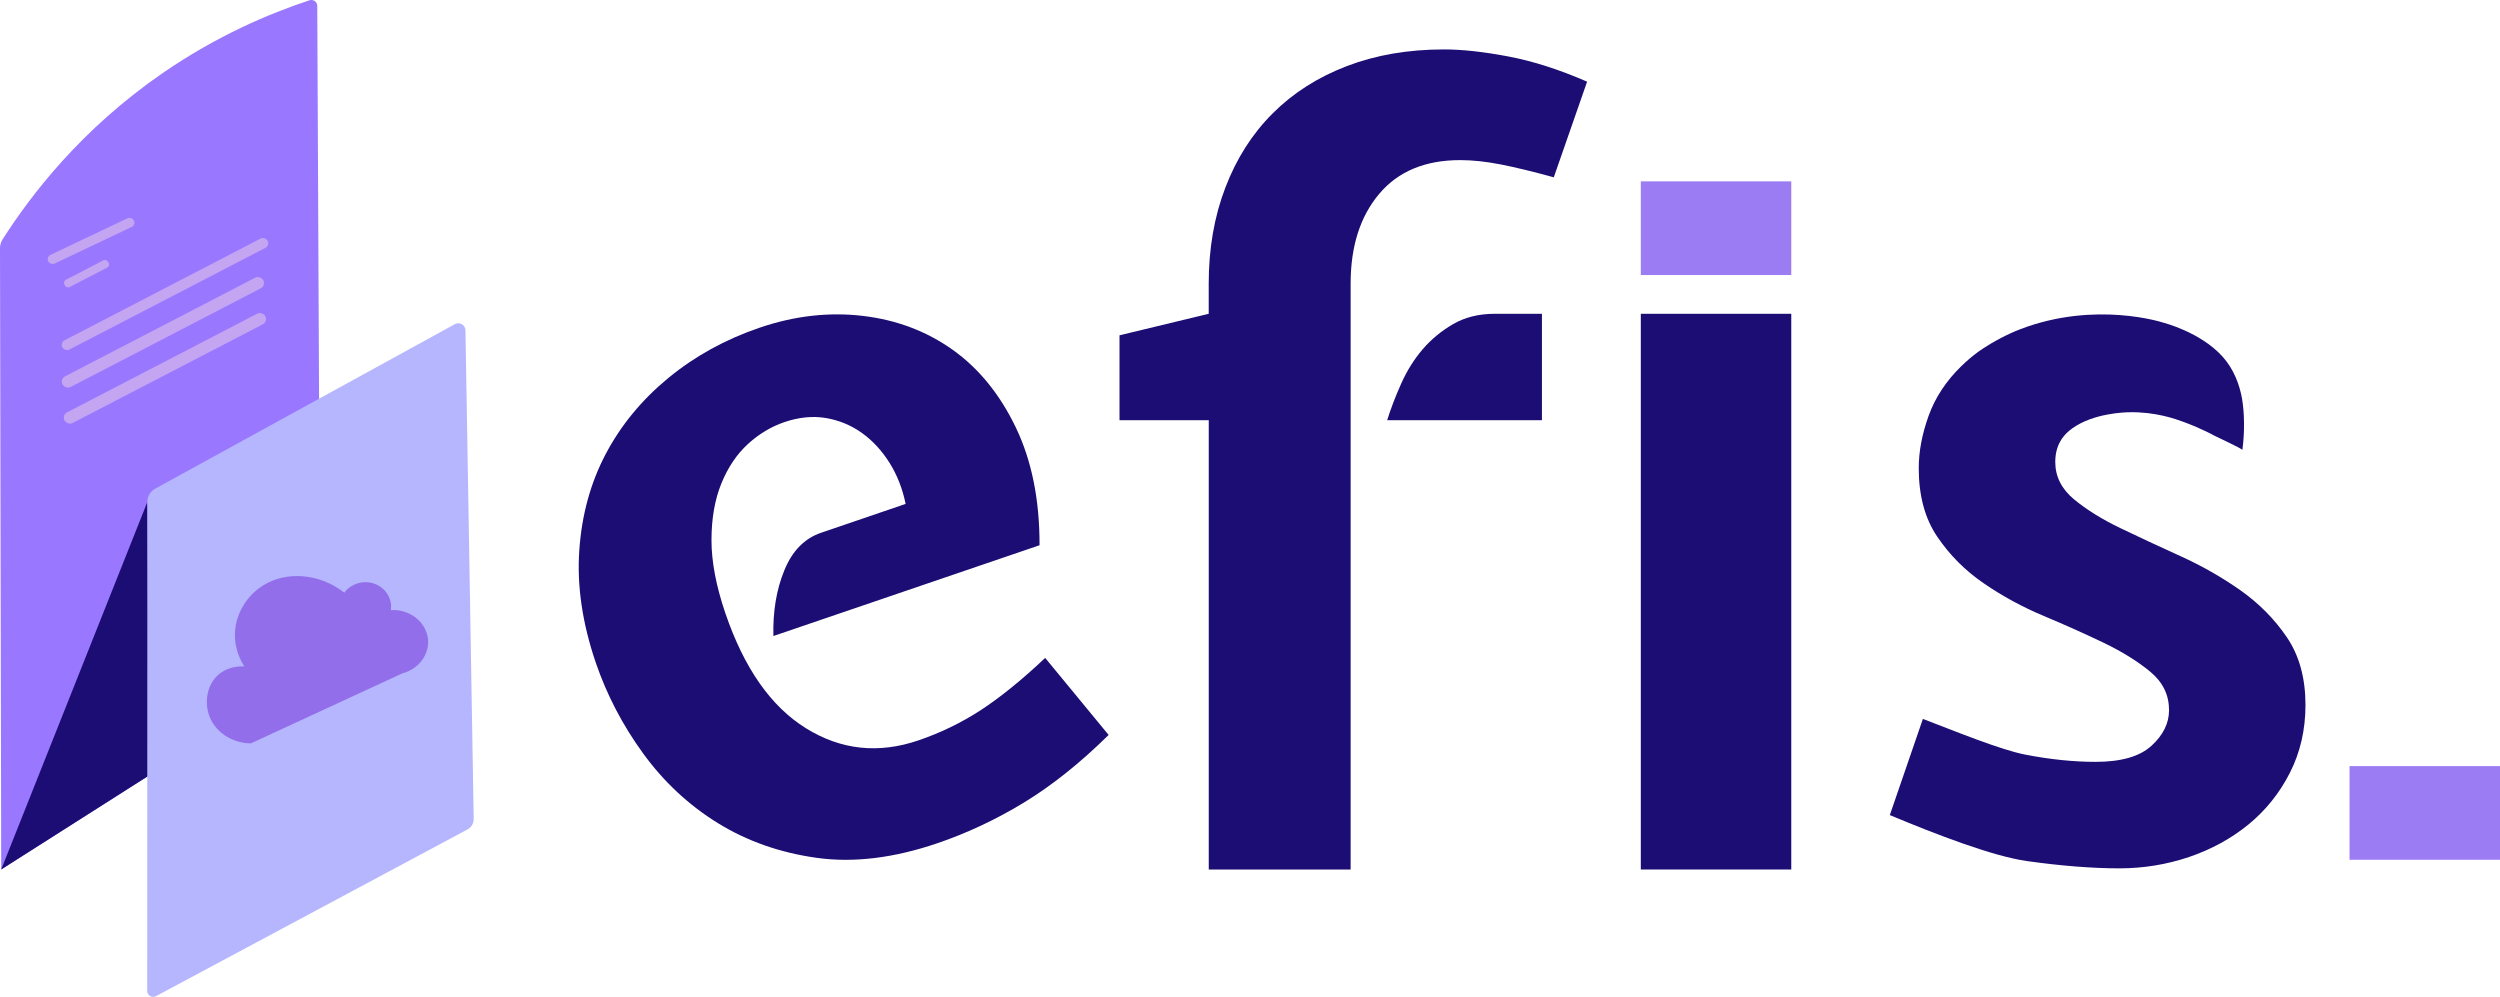 <?xml version="1.0" encoding="UTF-8"?>
<svg id="Layer_2" data-name="Layer 2" xmlns="http://www.w3.org/2000/svg" viewBox="0 0 518.57 206.79">
  <defs>
    <style>
      .cls-1 {
        fill: #9a77ff;
      }

      .cls-1, .cls-2, .cls-3, .cls-4, .cls-5, .cls-6 {
        stroke-width: 0px;
      }

      .cls-2 {
        fill: #9c7cf2;
      }

      .cls-3 {
        fill: #b6b6ff;
      }

      .cls-4 {
        fill: #1c0d75;
      }

      .cls-5 {
        fill: #926eea;
      }

      .cls-6 {
        fill: #c3a5f2;
      }
    </style>
  </defs>
  <g id="Layer_1-2" data-name="Layer 1">
    <path class="cls-4" d="M478.22,146.22c0,5.15-1.08,9.84-3.22,14.05-2.14,4.22-5.01,7.8-8.58,10.73-3.58,2.93-7.7,5.18-12.33,6.76-4.66,1.57-9.48,2.36-14.48,2.36-5.57,0-11.94-.5-19.09-1.5-7.15-.99-18.95-5.55-28.52-9.55l6.86-19.95c6.72,2.57,16.09,6.41,21.24,7.41,5.15,1,10.01,1.5,14.59,1.5,5.29,0,9.15-1.11,11.58-3.33s3.65-4.68,3.65-7.4c0-3.14-1.29-5.8-3.87-7.94-2.57-2.14-5.8-4.15-9.65-6.01-3.86-1.85-8.01-3.72-12.44-5.57-4.43-1.86-8.58-4.11-12.44-6.76-3.87-2.64-7.08-5.86-9.65-9.65-2.58-3.78-3.87-8.54-3.87-14.26,0-3.43.68-7.05,2.04-10.84,1.36-3.78,3.61-7.21,6.76-10.29,1.13-1.1,2.26-2.06,3.38-2.89,0,0,1.92-1.44,4.84-2.96,1.21-.64,2.61-1.3,4.11-1.87,15.59-5.94,29.54-1.35,29.54-1.35,0,0,7.75,1.94,12.35,7.06,2.36,2.63,3.51,5.81,4.04,8.7.26,1.6.4,3.26.41,4.98.03,1.83-.08,3.73-.34,5.69.03-.24-5.27-2.69-5.81-2.97,0,0-2.49-1.41-6.27-2.81-1.78-.66-5.95-2.16-11.4-2.05-1.01.02-7.45.21-11.79,3.34-1.47,1.06-2.14,2.06-2.48,2.66-.71,1.24-1.06,2.67-1.06,4.32,0,3,1.29,5.57,3.86,7.72,2.58,2.14,5.8,4.15,9.65,6,3.87,1.86,8.01,3.79,12.44,5.8,4.43,2,8.58,4.37,12.44,7.08,3.86,2.73,7.08,5.97,9.65,9.76,2.57,3.79,3.86,8.48,3.86,14.05Z"/>
    <path class="cls-4" d="M187.85,104.52c-.64-3.16-1.76-6-3.35-8.54-1.6-2.53-3.51-4.6-5.74-6.19-2.23-1.59-4.71-2.61-7.43-3.08-2.73-.46-5.6-.18-8.63.85-2.76.94-5.29,2.46-7.58,4.56-2.29,2.1-4.12,4.82-5.48,8.14-1.36,3.33-2.05,7.23-2.06,11.71-.01,4.48.95,9.55,2.87,15.2,3.9,11.44,9.48,19.4,16.74,23.9,7.26,4.5,15.02,5.33,23.31,2.51,4.6-1.57,8.91-3.66,12.94-6.28,4.02-2.62,8.48-6.23,13.36-10.83l13.16,15.98c-5.93,5.84-11.79,10.51-17.56,14.02-5.77,3.51-11.75,6.32-17.93,8.43-9.07,3.09-17.42,4.11-25.05,3.04-7.63-1.06-14.46-3.47-20.51-7.2-6.04-3.73-11.2-8.54-15.48-14.42-4.28-5.88-7.56-12.17-9.85-18.87-2.78-8.15-3.92-15.9-3.42-23.26.5-7.36,2.33-14.04,5.49-20.03,3.16-5.99,7.5-11.25,13-15.77,5.5-4.52,11.8-7.99,18.9-10.41,7.23-2.47,14.36-3.28,21.39-2.46,7.03.83,13.26,3.18,18.69,7.05,5.43,3.87,9.79,9.25,13.09,16.12,3.3,6.88,4.93,15.01,4.91,24.41l-55.21,18.83c-.12-5.09.63-9.64,2.28-13.65,1.64-4.01,4.17-6.59,7.59-7.76l17.55-5.99Z"/>
    <path class="cls-4" d="M250.72,87.16h-18.5v-17.61l18.5-4.46v-6.24c0-7.28,1.15-13.93,3.46-19.95,2.3-6.02,5.57-11.15,9.81-15.38,4.24-4.24,9.36-7.5,15.38-9.81,6.02-2.3,12.74-3.46,20.18-3.46,3.71,0,8.14.48,13.27,1.45,5.13.97,10.59,2.71,16.39,5.24l-6.91,19.84c-4.31-1.19-7.99-2.08-11.04-2.68-3.05-.59-5.84-.89-8.36-.89-7.28,0-12.9,2.34-16.83,7.02-3.94,4.68-5.91,10.89-5.91,18.62v121.51h-29.43v-93.19ZM319.84,65.09v22.07h-32.1c.74-2.38,1.71-4.91,2.9-7.58,1.19-2.67,2.68-5.05,4.46-7.13,1.78-2.08,3.9-3.82,6.35-5.24,2.45-1.41,5.31-2.12,8.58-2.12h9.81Z"/>
    <rect class="cls-4" x="340.35" y="65.09" width="31.21" height="115.27"/>
    <path class="cls-1" d="M466.23,81.28c.27,1.67.41,3.39.42,5.18.02-1.43-.07-3.23-.42-5.18Z"/>
    <rect class="cls-2" x="340.35" y="37.62" width="31.21" height="19.43"/>
    <rect class="cls-2" x="487.36" y="158.91" width="31.21" height="19.43"/>
    <g>
      <path class="cls-1" d="M.25,180.35c22.06-14.03,44.12-28.06,66.19-42.1-.21-45.67-.42-91.35-.63-137.02,0-.84-.82-1.44-1.62-1.17-8.39,2.77-19.15,7.33-30.38,15.05C16.79,26.82,6.34,40.54.5,49.71.17,50.24,0,50.84,0,51.46c.08,42.96.17,85.93.25,128.89Z"/>
      <path class="cls-4" d="M.25,180.35c10.1-25.4,20.21-50.81,30.31-76.21.11,18.91.23,37.81.34,56.72-10.22,6.5-20.43,13-30.65,19.49Z"/>
      <rect class="cls-6" x="9.04" y="48.97" width="19.67" height="2" rx=".98" ry=".98" transform="translate(57.37 87.02) rotate(154.61)"/>
      <rect class="cls-6" x="12.85" y="55.93" width="10.22" height="1.7" rx=".71" ry=".71" transform="translate(60.04 98.9) rotate(152.58)"/>
      <rect class="cls-6" x="10.23" y="59.91" width="47.99" height="2.17" rx="1.08" ry="1.08" transform="translate(92.69 99.38) rotate(152.58)"/>
      <rect class="cls-6" x="10.34" y="67.69" width="46.92" height="2.49" rx="1.23" ry="1.23" transform="translate(95.54 114.56) rotate(152.58)"/>
      <rect class="cls-6" x="10.77" y="75.16" width="46.92" height="2.49" rx="1.23" ry="1.23" transform="translate(99.78 128.46) rotate(152.58)"/>
      <g>
        <path class="cls-3" d="M32.34,206.64l64.63-34.59c.8-.43,1.3-1.27,1.29-2.19-.57-33.78-1.14-67.56-1.71-101.34-.02-1.12-1.22-1.82-2.2-1.28-20.73,11.38-41.46,22.76-62.19,34.14-.98.54-1.59,1.57-1.59,2.69-.01,33.82-.03,67.65-.04,101.47,0,.93.99,1.53,1.81,1.09Z"/>
        <path class="cls-5" d="M83.44,139.68c3.44-.88,5.68-3.98,5.33-7.16-.38-3.49-3.78-6.23-7.7-5.96.35-2.36-1.07-4.64-3.39-5.47-2.27-.82-4.86-.05-6.26,1.85-5.08-4-11.96-4.54-16.81-1.53-3.3,2.04-5.75,5.79-5.88,9.98-.1,3.29,1.26,5.77,1.95,6.84-.9-.04-2.97,0-4.83,1.29-2.9,2.02-3.45,5.88-2.54,8.69,1.14,3.5,4.67,5.95,8.73,5.99,10.47-4.84,20.93-9.68,31.4-14.52Z"/>
      </g>
    </g>
  </g>
</svg>